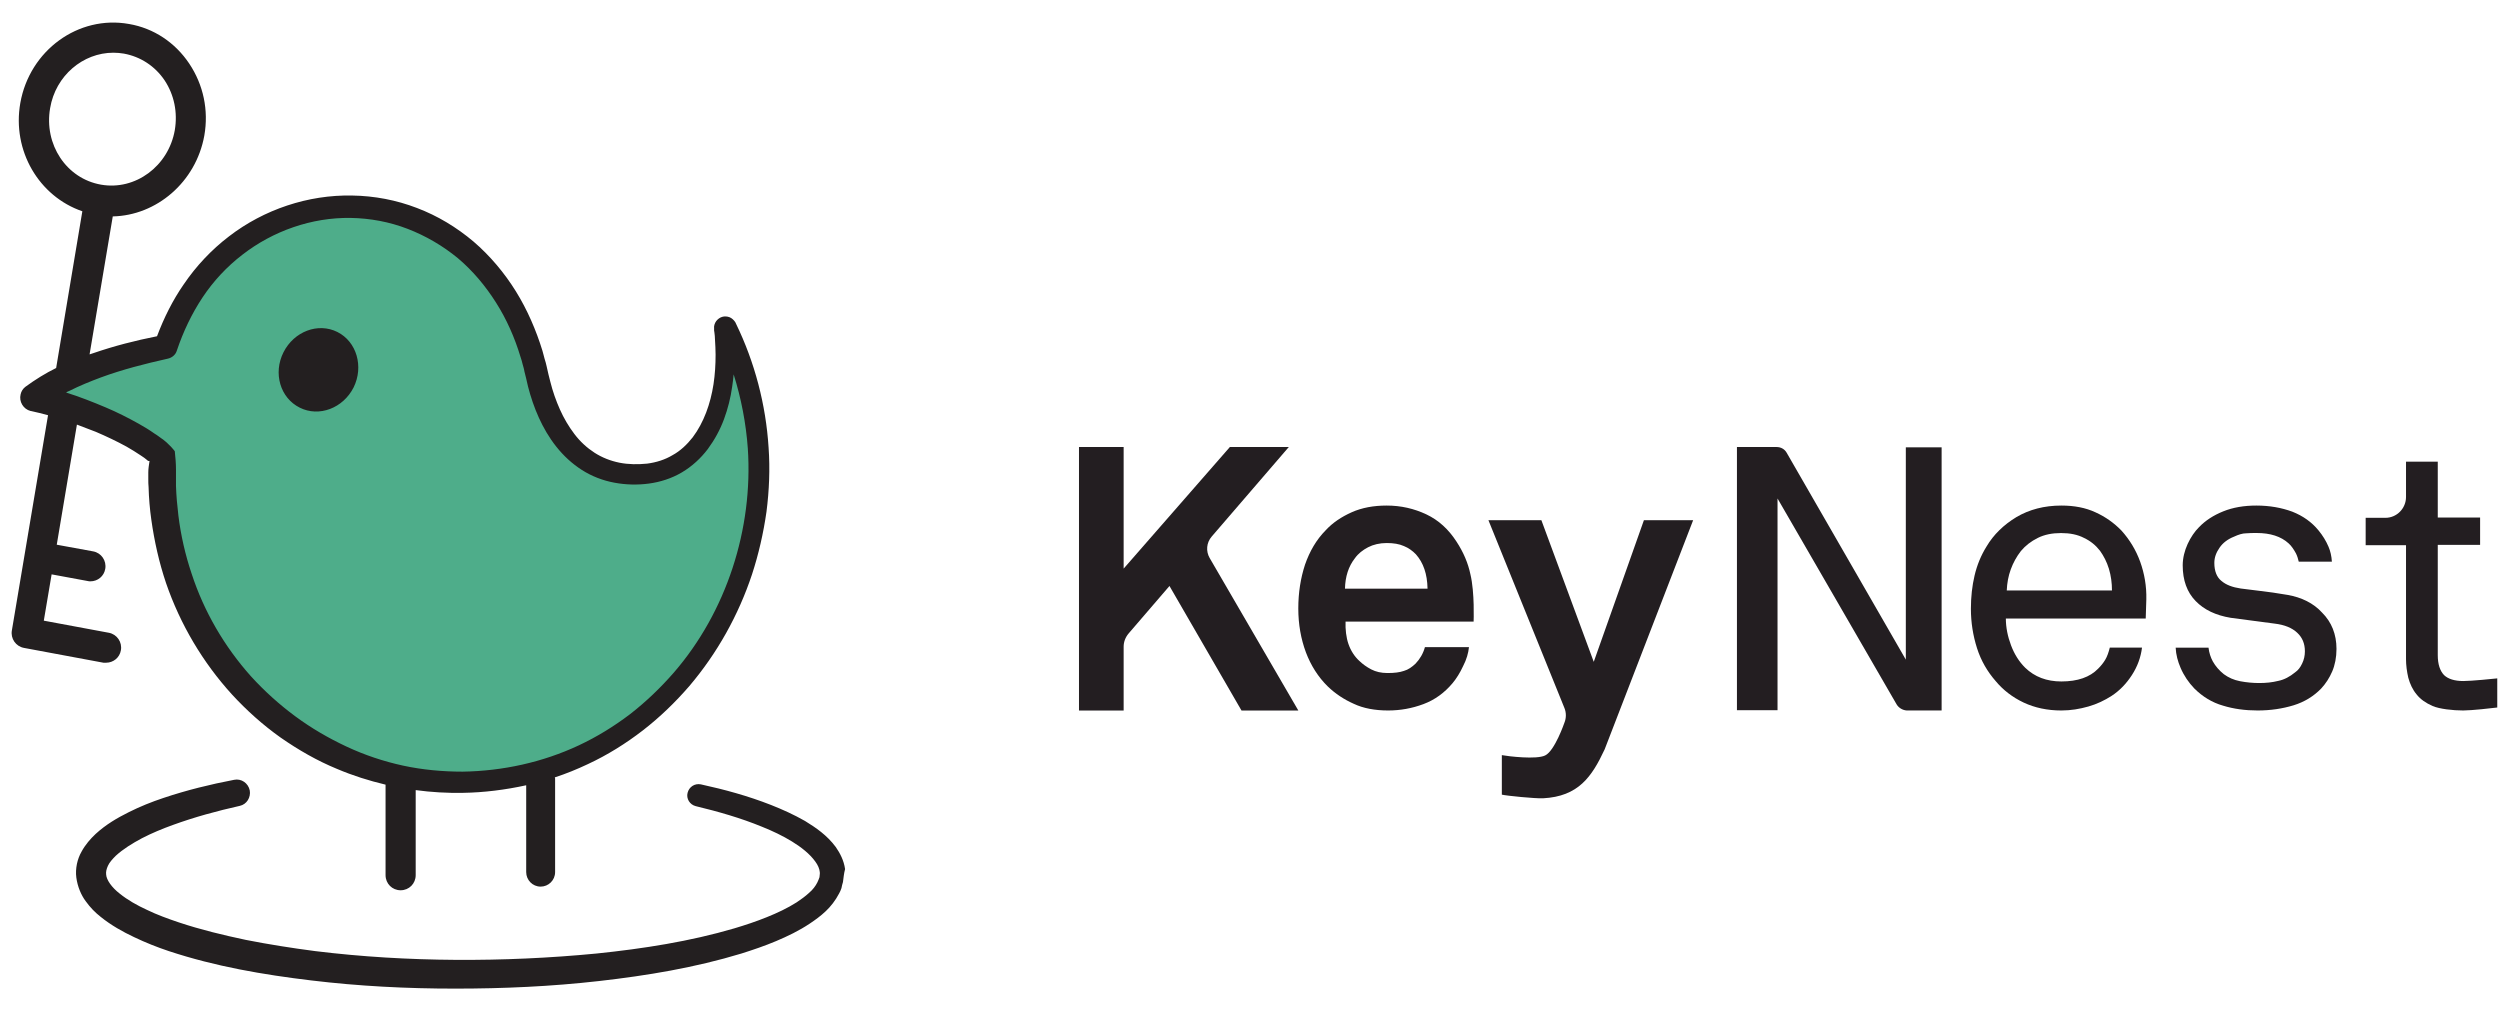 <svg width="94" height="38" viewBox="0 0 94 38" fill="none" xmlns="http://www.w3.org/2000/svg">
<g clip-path="url(#clip0_477_34061)">
<path d="M46.68 26.715L43.972 22.033L42.439 23.815C42.316 23.959 42.249 24.136 42.249 24.313V26.715H40.57V16.808H42.249V21.38L46.243 16.808H48.459L45.561 20.173C45.359 20.406 45.337 20.727 45.483 20.981L48.817 26.715H46.68Z" fill="#231E21"/>
<path d="M55.408 23.371H50.593C50.582 23.658 50.615 23.967 50.703 24.218C50.791 24.47 50.933 24.688 51.109 24.848C51.24 24.974 51.383 25.077 51.558 25.169C51.734 25.26 51.931 25.306 52.173 25.306C52.425 25.306 52.622 25.283 52.787 25.226C52.952 25.18 53.094 25.077 53.226 24.951C53.39 24.779 53.511 24.573 53.577 24.333H55.233C55.211 24.551 55.145 24.791 55.014 25.043C54.893 25.306 54.761 25.512 54.619 25.684C54.312 26.05 53.95 26.314 53.522 26.474C53.094 26.634 52.655 26.714 52.195 26.714C51.701 26.714 51.262 26.634 50.9 26.462C50.538 26.302 50.209 26.085 49.924 25.81C49.562 25.455 49.288 25.02 49.102 24.528C48.915 24.024 48.816 23.474 48.816 22.879C48.816 22.284 48.904 21.734 49.069 21.23C49.244 20.727 49.496 20.292 49.847 19.937C50.111 19.651 50.44 19.433 50.824 19.261C51.208 19.09 51.646 19.009 52.14 19.009C52.677 19.009 53.171 19.124 53.632 19.341C54.092 19.559 54.465 19.902 54.761 20.36C55.025 20.761 55.2 21.173 55.288 21.597C55.452 22.272 55.408 23.371 55.408 23.371ZM53.675 22.123C53.664 21.585 53.522 21.162 53.237 20.841C53.116 20.715 52.962 20.601 52.787 20.532C52.611 20.452 52.392 20.418 52.14 20.418C51.877 20.418 51.635 20.475 51.438 20.578C51.24 20.681 51.065 20.818 50.944 20.99C50.703 21.299 50.582 21.677 50.571 22.135H53.675V22.123Z" fill="#231E21"/>
<path d="M60.335 28.176C59.854 29.205 59.351 29.947 58.015 30.016C57.71 30.027 56.668 29.924 56.469 29.879V28.393C56.715 28.439 57.769 28.565 58.097 28.405C58.46 28.233 58.823 27.171 58.823 27.171C58.894 26.999 58.894 26.794 58.823 26.622L55.965 19.56H57.956L59.925 24.885L61.811 19.56H63.662L60.335 28.176Z" fill="#231E21"/>
<path d="M71.311 26.482L66.835 18.743V26.703H65.309V16.808H66.801C66.958 16.808 67.104 16.885 67.182 17.029L71.659 24.802V16.819H73.005V26.714H71.693C71.536 26.703 71.39 26.615 71.311 26.482Z" fill="#231E21"/>
<path d="M80.679 23.258H75.42C75.42 23.591 75.49 23.936 75.616 24.268C75.743 24.602 75.916 24.877 76.147 25.107C76.504 25.451 76.954 25.623 77.508 25.623C78.118 25.623 78.58 25.463 78.891 25.141C78.995 25.038 79.088 24.923 79.156 24.808C79.226 24.693 79.283 24.533 79.329 24.349H80.54C80.494 24.716 80.368 25.061 80.16 25.382C79.952 25.704 79.698 25.968 79.399 26.163C79.133 26.335 78.845 26.473 78.522 26.565C78.199 26.657 77.865 26.714 77.508 26.714C76.977 26.714 76.504 26.611 76.089 26.416C75.674 26.221 75.316 25.945 75.04 25.612C74.728 25.256 74.486 24.843 74.336 24.372C74.186 23.901 74.106 23.407 74.106 22.891C74.106 22.443 74.152 22.029 74.244 21.639C74.336 21.248 74.486 20.881 74.694 20.548C74.959 20.1 75.339 19.733 75.812 19.446C76.296 19.159 76.862 19.009 77.508 19.009C77.991 19.009 78.418 19.09 78.788 19.262C79.168 19.434 79.49 19.664 79.768 19.951C80.068 20.284 80.309 20.674 80.471 21.122C80.632 21.57 80.713 22.041 80.702 22.535L80.679 23.258ZM79.41 22.202C79.41 21.926 79.375 21.65 79.295 21.386C79.214 21.122 79.099 20.904 78.96 20.709C78.799 20.502 78.603 20.341 78.361 20.227C78.118 20.1 77.83 20.043 77.496 20.043C77.162 20.043 76.873 20.1 76.619 20.227C76.366 20.353 76.158 20.514 75.985 20.72C75.824 20.927 75.697 21.157 75.605 21.409C75.512 21.662 75.466 21.926 75.454 22.202H79.41Z" fill="#231E21"/>
<path d="M93.897 25.507C93.79 25.518 92.94 25.607 92.617 25.607C92.294 25.607 92.048 25.529 91.897 25.384C91.746 25.227 91.66 24.981 91.66 24.635V20.488H93.252V19.459H91.66V17.358H90.466V18.688C90.466 19.113 90.122 19.47 89.692 19.47H88.949V20.499H90.466V24.78C90.466 25.015 90.498 25.249 90.552 25.484C90.617 25.719 90.714 25.931 90.864 26.11C91.004 26.289 91.208 26.434 91.467 26.546C91.725 26.658 92.23 26.714 92.617 26.714C92.929 26.714 93.736 26.624 93.897 26.602V25.507Z" fill="#231E21"/>
<path d="M86.017 22.369C85.625 22.3 85.278 22.254 84.99 22.22C84.702 22.185 84.459 22.151 84.252 22.128C83.94 22.082 83.698 21.991 83.524 21.841C83.352 21.704 83.259 21.475 83.259 21.165C83.259 20.959 83.329 20.775 83.456 20.592C83.582 20.408 83.767 20.271 83.998 20.179C84.171 20.099 84.321 20.053 84.448 20.053C84.575 20.041 84.713 20.041 84.852 20.041C85.359 20.041 85.764 20.167 86.052 20.431C86.156 20.523 86.248 20.66 86.329 20.81C86.375 20.901 86.41 21.016 86.433 21.119H87.679C87.667 20.913 87.622 20.718 87.552 20.557C87.46 20.339 87.333 20.133 87.172 19.938C86.917 19.629 86.594 19.399 86.191 19.239C85.786 19.09 85.337 19.009 84.84 19.009C84.378 19.009 83.963 19.078 83.594 19.227C83.225 19.376 82.924 19.571 82.682 19.823C82.52 19.984 82.371 20.202 82.255 20.454C82.14 20.706 82.07 20.982 82.07 21.257C82.07 21.819 82.232 22.266 82.555 22.598C82.878 22.931 83.317 23.137 83.871 23.229L85.521 23.447C85.902 23.492 86.179 23.607 86.375 23.791C86.571 23.974 86.664 24.203 86.664 24.49C86.664 24.651 86.629 24.811 86.56 24.949C86.49 25.098 86.41 25.201 86.295 25.281C86.098 25.442 85.89 25.556 85.66 25.602C85.429 25.66 85.198 25.682 84.944 25.682C84.713 25.682 84.471 25.66 84.229 25.614C83.987 25.568 83.79 25.476 83.617 25.35C83.444 25.212 83.305 25.052 83.201 24.868C83.121 24.719 83.063 24.547 83.04 24.352H81.805C81.817 24.616 81.885 24.868 81.989 25.109C82.117 25.407 82.29 25.66 82.509 25.889C82.821 26.198 83.178 26.416 83.582 26.531C83.987 26.657 84.425 26.714 84.887 26.714C85.371 26.714 85.821 26.646 86.236 26.52C86.652 26.393 86.998 26.175 87.276 25.889C87.448 25.705 87.587 25.488 87.691 25.247C87.794 25.006 87.852 24.719 87.852 24.398C87.852 23.848 87.667 23.389 87.31 23.034C86.987 22.678 86.537 22.461 86.017 22.369Z" fill="#231E21"/>
<path d="M6.078 16.948C4.872 15.924 2.712 15.126 1.184 14.773C2.689 13.612 5.078 13.088 6.204 12.849C8.651 5.617 18.52 5.674 20.393 13.965C20.806 15.821 21.886 17.666 24.15 17.666C26.838 17.666 27.838 14.91 27.493 12.165C27.481 12.097 27.573 12.074 27.596 12.131C31.135 19.26 26.826 28.041 19.026 29.145C12.201 30.113 6.078 24.863 6.078 17.711V16.948Z" fill="#4EAD8A"/>
<path d="M3.991 24.918C4.262 24.918 4.5 24.725 4.545 24.452C4.602 24.145 4.398 23.849 4.093 23.792L1.647 23.337L1.941 21.596L3.3 21.847C3.334 21.858 3.368 21.858 3.402 21.858C3.674 21.858 3.911 21.665 3.957 21.392C4.013 21.084 3.81 20.788 3.504 20.732L2.134 20.481L2.892 15.965C3.13 16.056 3.368 16.147 3.606 16.238C4.002 16.408 4.387 16.59 4.761 16.795C4.942 16.898 5.123 17.011 5.293 17.125C5.383 17.182 5.463 17.239 5.542 17.307C5.553 17.319 5.564 17.33 5.564 17.33H5.576H5.598H5.621V17.341C5.598 17.489 5.576 17.626 5.576 17.762V17.865V18.013C5.576 18.115 5.576 18.217 5.587 18.32C5.598 18.729 5.632 19.139 5.689 19.537C5.802 20.345 5.983 21.153 6.244 21.926C6.776 23.474 7.625 24.907 8.723 26.113C9.278 26.716 9.889 27.262 10.546 27.729C11.214 28.195 11.927 28.605 12.675 28.912C13.263 29.162 13.875 29.355 14.497 29.503V29.515V32.905C14.497 33.224 14.746 33.474 15.063 33.474C15.38 33.474 15.63 33.224 15.63 32.905V29.708C16.218 29.788 16.818 29.822 17.407 29.811C18.2 29.799 19.004 29.697 19.785 29.526V32.791C19.785 33.087 20.023 33.337 20.328 33.337C20.622 33.337 20.872 33.099 20.872 32.791V29.287C20.872 29.264 20.872 29.253 20.86 29.23C21.279 29.094 21.698 28.923 22.106 28.73C22.842 28.388 23.532 27.956 24.166 27.467C24.8 26.978 25.389 26.409 25.921 25.794C26.963 24.566 27.767 23.132 28.276 21.596C28.525 20.834 28.706 20.038 28.82 19.241C28.922 18.445 28.956 17.626 28.899 16.829C28.797 15.214 28.378 13.621 27.676 12.176L27.665 12.153C27.665 12.142 27.665 12.153 27.642 12.108C27.597 12.04 27.518 11.96 27.427 11.926C27.235 11.858 27.053 11.915 26.929 12.074C26.872 12.153 26.838 12.256 26.85 12.347V12.404V12.427L26.861 12.495C26.872 12.586 26.884 12.677 26.884 12.779C26.895 12.961 26.906 13.155 26.906 13.337C26.906 13.712 26.884 14.076 26.827 14.452C26.714 15.18 26.465 15.885 26.046 16.443C25.831 16.716 25.582 16.954 25.287 17.114C25.004 17.285 24.676 17.387 24.336 17.432C23.996 17.466 23.634 17.466 23.294 17.398C22.955 17.33 22.638 17.205 22.355 17.023C22.072 16.841 21.811 16.602 21.596 16.317C21.381 16.033 21.2 15.726 21.053 15.396C20.906 15.066 20.781 14.713 20.691 14.349C20.668 14.258 20.645 14.167 20.622 14.076L20.555 13.78C20.532 13.678 20.509 13.587 20.475 13.485C20.453 13.382 20.419 13.291 20.396 13.189C20.158 12.415 19.83 11.653 19.4 10.959C18.97 10.265 18.426 9.616 17.803 9.082C17.169 8.547 16.456 8.115 15.675 7.819C14.905 7.523 14.079 7.364 13.241 7.352C11.588 7.318 9.923 7.876 8.61 8.888C7.953 9.389 7.376 10.003 6.912 10.686C6.493 11.289 6.165 11.949 5.904 12.643C5.1 12.802 4.296 13.007 3.504 13.28C3.459 13.291 3.413 13.314 3.368 13.325L4.24 8.137C5.881 8.103 7.365 6.852 7.682 5.1C7.851 4.144 7.648 3.188 7.116 2.392C6.583 1.596 5.78 1.061 4.851 0.902C2.949 0.56 1.115 1.891 0.764 3.871C0.447 5.668 1.466 7.386 3.096 7.944L2.111 13.837C1.715 14.031 1.33 14.27 0.956 14.543C0.866 14.611 0.798 14.713 0.775 14.827C0.707 15.1 0.877 15.384 1.149 15.453H1.16C1.375 15.498 1.59 15.555 1.806 15.612L0.447 23.701C0.39 24.008 0.594 24.304 0.9 24.361L3.889 24.918H3.991ZM27.563 12.301C27.563 12.279 27.563 12.29 27.563 12.301V12.301ZM3.798 14.19C4.602 13.894 5.451 13.678 6.312 13.485C6.47 13.45 6.606 13.337 6.651 13.177C6.889 12.472 7.206 11.801 7.614 11.186C8.021 10.572 8.531 10.026 9.108 9.582C10.263 8.683 11.723 8.171 13.184 8.194C13.92 8.206 14.645 8.342 15.324 8.604C16.003 8.865 16.649 9.241 17.215 9.707C17.781 10.185 18.256 10.754 18.652 11.38C19.049 12.005 19.355 12.7 19.57 13.416C19.604 13.507 19.626 13.598 19.649 13.689C19.672 13.78 19.706 13.871 19.717 13.962L19.785 14.235C19.807 14.338 19.83 14.44 19.853 14.531C19.955 14.929 20.09 15.328 20.26 15.703C20.43 16.078 20.645 16.454 20.917 16.795C21.189 17.137 21.506 17.432 21.879 17.671C22.253 17.91 22.672 18.07 23.102 18.149C23.532 18.229 23.962 18.24 24.393 18.183C24.823 18.126 25.253 17.99 25.638 17.762C26.023 17.535 26.352 17.228 26.612 16.886C26.872 16.534 27.076 16.158 27.223 15.76C27.37 15.362 27.472 14.952 27.529 14.543C27.552 14.383 27.574 14.224 27.585 14.076C27.869 14.975 28.05 15.919 28.118 16.863C28.321 19.89 27.314 23.007 25.332 25.294C24.834 25.863 24.291 26.386 23.691 26.852C23.091 27.308 22.445 27.706 21.766 28.024C20.407 28.662 18.902 28.991 17.396 29.014C16.649 29.014 15.89 28.946 15.154 28.787C14.418 28.627 13.705 28.388 13.026 28.07C12.346 27.751 11.701 27.376 11.101 26.932C10.501 26.488 9.946 25.988 9.437 25.43C8.44 24.315 7.67 22.996 7.206 21.573C6.968 20.868 6.799 20.129 6.708 19.389C6.663 19.014 6.629 18.638 6.617 18.274C6.617 18.183 6.617 18.092 6.617 17.99V17.648C6.617 17.421 6.595 17.182 6.572 16.966L6.527 16.909C6.47 16.841 6.402 16.761 6.323 16.693C6.289 16.659 6.255 16.625 6.21 16.59L6.153 16.545C6.131 16.522 6.131 16.522 6.108 16.511C6.006 16.443 5.915 16.363 5.814 16.306C5.621 16.169 5.417 16.044 5.213 15.931C4.806 15.703 4.398 15.498 3.968 15.316C3.481 15.111 2.994 14.918 2.485 14.759C2.519 14.736 2.564 14.713 2.598 14.702C3.006 14.497 3.402 14.338 3.798 14.19ZM1.885 4.064C2.089 2.847 3.119 1.982 4.262 1.982C4.398 1.982 4.523 1.994 4.659 2.016C5.281 2.13 5.825 2.483 6.187 3.018C6.549 3.564 6.685 4.224 6.572 4.895C6.334 6.249 5.089 7.17 3.798 6.943C2.496 6.715 1.647 5.43 1.885 4.064ZM31.695 33.167C31.673 33.246 31.65 33.315 31.639 33.394C31.616 33.474 31.582 33.531 31.548 33.599C31.412 33.861 31.231 34.088 31.05 34.259C30.858 34.441 30.654 34.589 30.45 34.725C30.042 34.998 29.612 35.203 29.182 35.385C28.752 35.567 28.31 35.715 27.88 35.852C26.125 36.386 24.325 36.682 22.525 36.887C20.724 37.092 18.924 37.172 17.113 37.172C15.301 37.172 13.501 37.081 11.701 36.864C9.901 36.648 8.101 36.341 6.346 35.761C5.904 35.613 5.474 35.442 5.044 35.237C4.613 35.033 4.183 34.794 3.787 34.475C3.583 34.316 3.391 34.122 3.221 33.883C3.051 33.656 2.915 33.337 2.87 32.996C2.847 32.825 2.858 32.655 2.892 32.484C2.926 32.325 2.983 32.166 3.062 32.029C3.209 31.756 3.402 31.54 3.594 31.358C3.991 30.994 4.41 30.755 4.84 30.539C5.27 30.323 5.7 30.152 6.142 30.004C7.025 29.708 7.908 29.492 8.803 29.321C9.074 29.264 9.335 29.447 9.391 29.72C9.437 29.981 9.278 30.243 9.018 30.3C8.157 30.493 7.319 30.721 6.504 31.017C6.097 31.164 5.712 31.324 5.338 31.517C4.976 31.71 4.625 31.927 4.353 32.177C4.228 32.302 4.115 32.427 4.059 32.552C4.002 32.678 3.979 32.78 3.991 32.882C4.002 33.087 4.206 33.371 4.5 33.599C4.795 33.838 5.157 34.043 5.53 34.213C5.904 34.395 6.312 34.543 6.719 34.68C7.534 34.953 8.384 35.158 9.244 35.34C10.104 35.51 10.976 35.647 11.848 35.761C13.603 35.977 15.369 36.079 17.135 36.091C18.902 36.102 20.679 36.022 22.434 35.852C24.189 35.67 25.944 35.397 27.608 34.907C28.027 34.782 28.435 34.646 28.831 34.486C29.227 34.327 29.612 34.145 29.952 33.929C30.122 33.815 30.28 33.702 30.416 33.576C30.563 33.451 30.665 33.315 30.733 33.178C30.744 33.144 30.767 33.11 30.778 33.076C30.79 33.042 30.801 33.008 30.812 32.985C30.812 32.916 30.835 32.86 30.824 32.791C30.812 32.666 30.756 32.53 30.654 32.393C30.45 32.109 30.133 31.858 29.782 31.642C29.431 31.426 29.046 31.244 28.65 31.085C27.846 30.755 27.008 30.516 26.159 30.311C25.933 30.254 25.797 30.027 25.853 29.811C25.91 29.583 26.125 29.447 26.352 29.492C27.235 29.685 28.118 29.924 28.989 30.266C29.42 30.436 29.85 30.63 30.269 30.869C30.676 31.119 31.095 31.403 31.424 31.847C31.582 32.075 31.729 32.348 31.775 32.678C31.729 32.848 31.718 33.008 31.695 33.167ZM10.659 13.246C11.056 12.46 11.961 12.119 12.686 12.483C13.411 12.847 13.682 13.78 13.297 14.565C12.901 15.35 11.995 15.692 11.271 15.328C10.535 14.963 10.263 14.031 10.659 13.246Z" fill="#231F20"/>
</g>
<defs>
<clipPath id="clip0_477_34061">
<rect width="93.462" height="36.637" fill="white" transform="translate(0.438 0.848)"/>
</clipPath>
</defs>
</svg>
